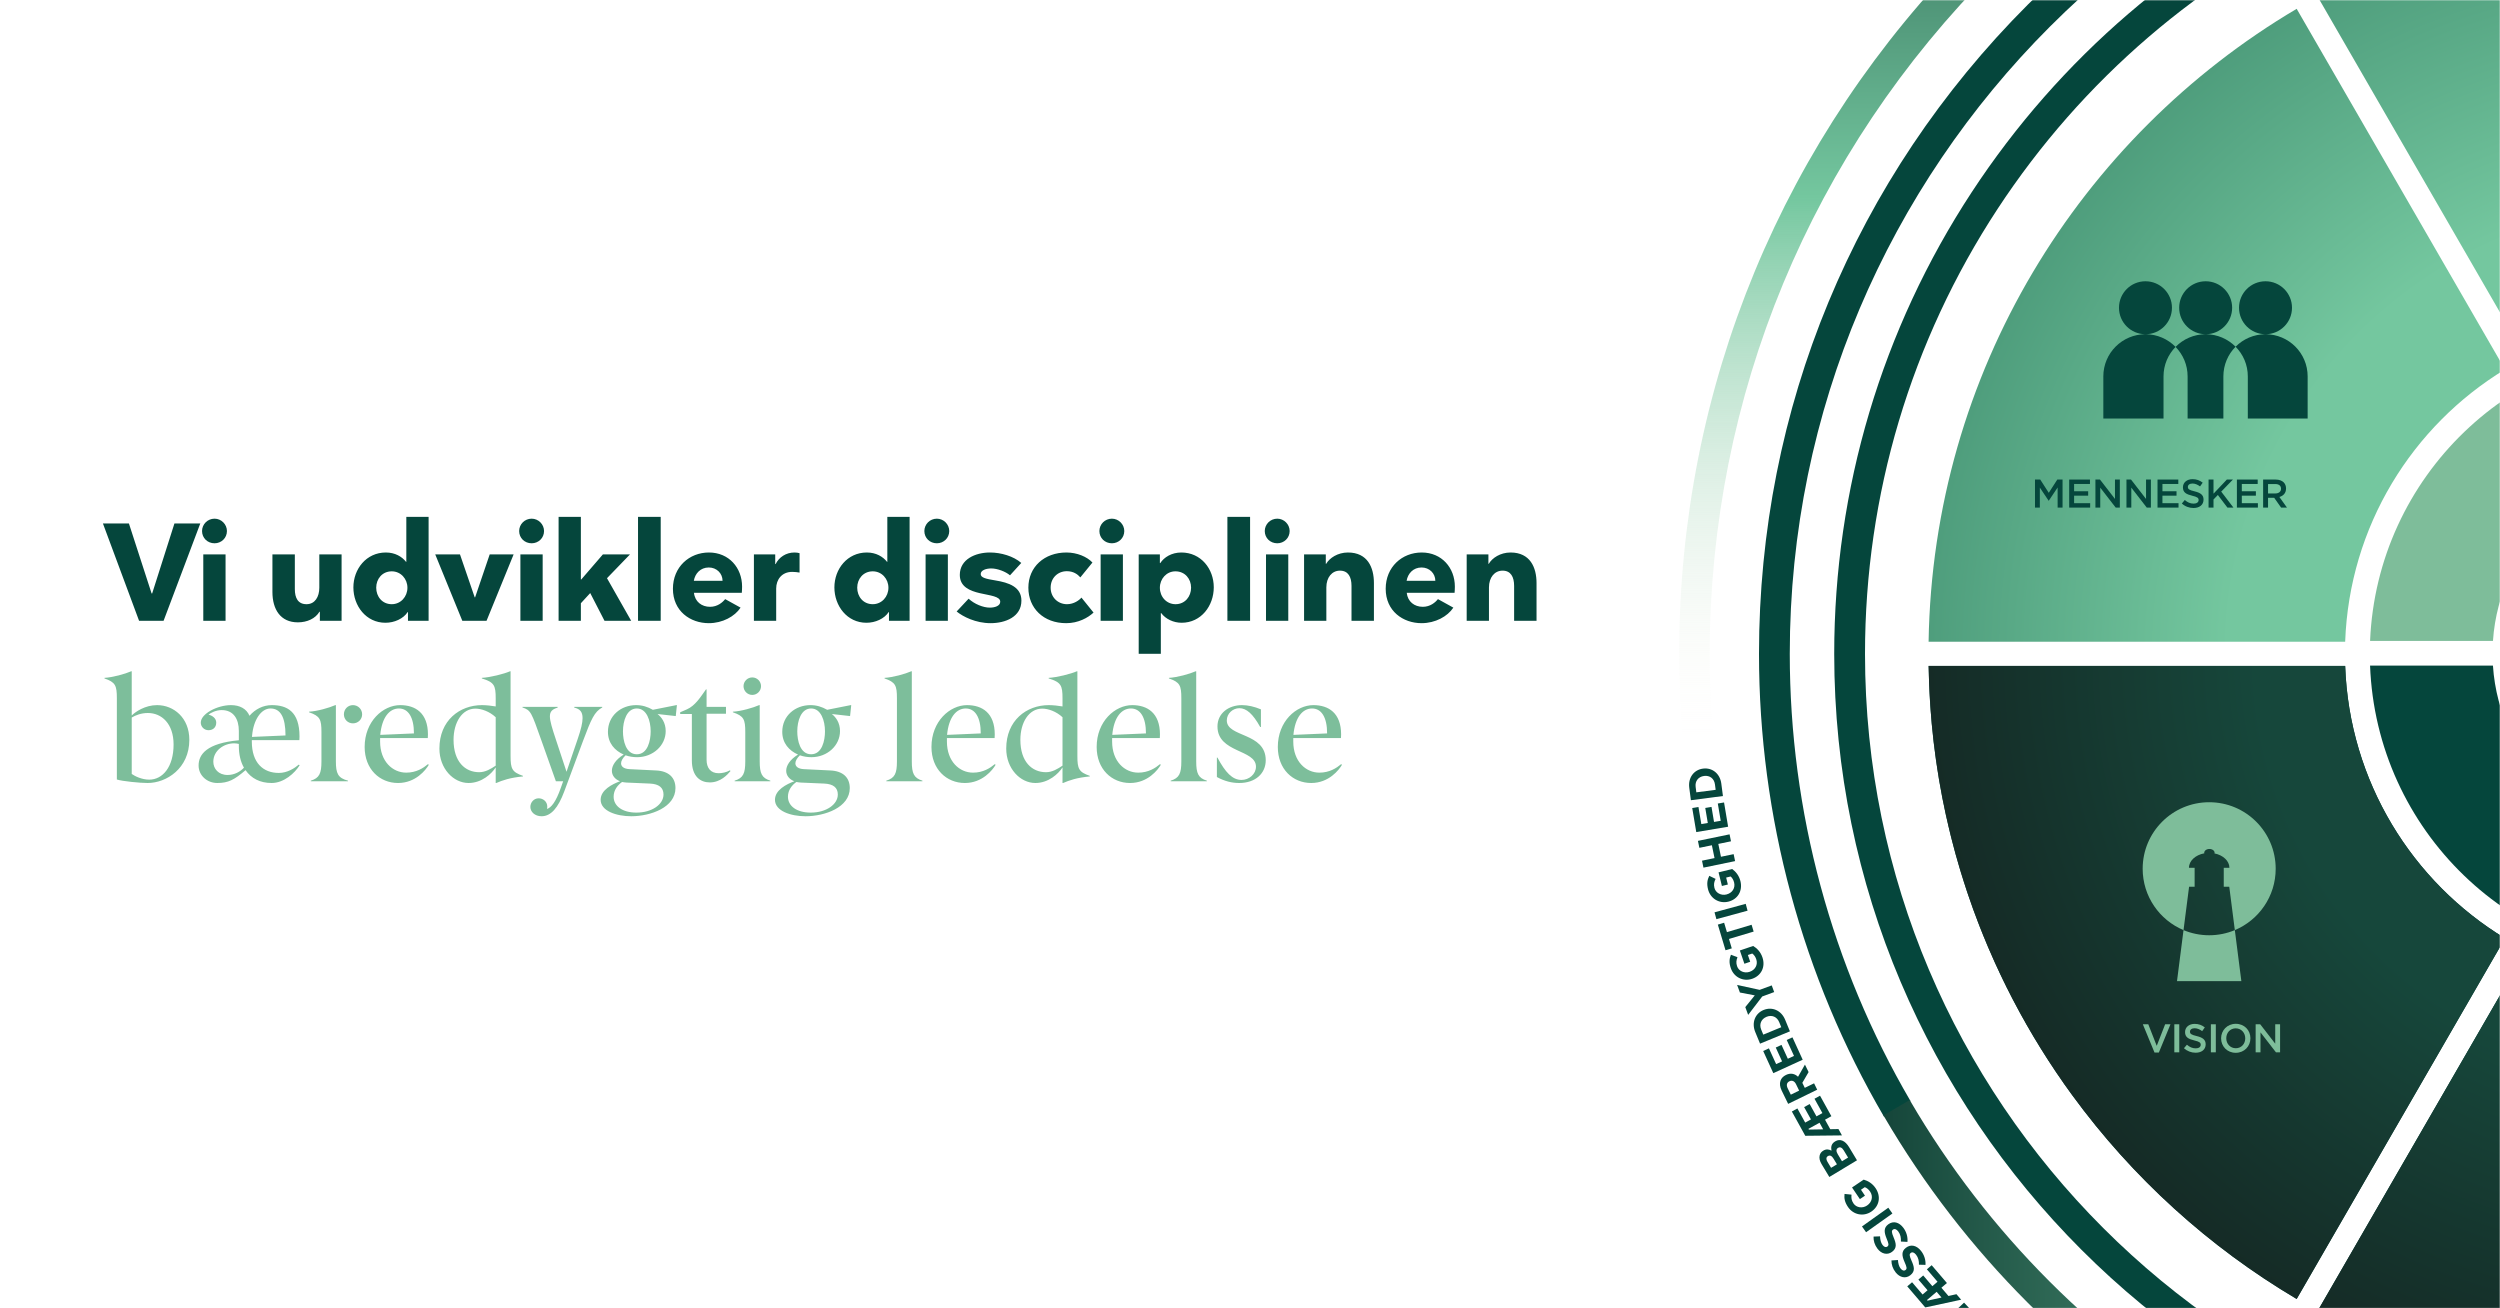<svg width="1200" height="628" viewBox="0 0 1200 628" fill="none" xmlns="http://www.w3.org/2000/svg">
<mask id="mask0_665_3035" style="mask-type:alpha" maskUnits="userSpaceOnUse" x="0" y="0" width="1200" height="628">
<rect width="1200" height="628" fill="#FAF5EE"/>
</mask>
<g mask="url(#mask0_665_3035)">
<path d="M61.88 251.272H49.406L66.764 298H78.512L96.134 251.272H83.726L73.034 284.866H72.77L61.88 251.272ZM97.576 298H108.268V266.122H97.576V298ZM96.982 254.902C96.982 258.268 99.622 260.776 102.988 260.776C106.222 260.776 108.928 258.268 108.928 254.902C108.928 251.668 106.222 248.962 102.988 248.962C99.622 248.962 96.982 251.668 96.982 254.902ZM130.764 284.14C130.764 292.456 134.592 298.726 142.974 298.726C147.396 298.726 151.356 296.944 153.336 293.644H153.534V298H163.962V266.122H153.27V282.094C153.27 286.516 151.158 290.014 147.132 290.014C143.04 290.014 141.522 287.044 141.522 282.754V266.122H130.764V284.14ZM195.696 293.776H195.828V298H205.728V248.104H195.036V269.686H194.904C192.924 267.178 189.624 265.198 185.202 265.198C175.83 265.198 169.626 273.118 169.626 281.962C169.626 290.806 175.698 298.924 185.004 298.924C189.294 298.924 193.584 297.01 195.696 293.776ZM180.582 282.094C180.582 277.87 183.486 274.24 188.04 274.24C192.396 274.24 195.564 277.87 195.564 282.094C195.564 286.45 192.33 290.014 188.04 290.014C183.42 290.014 180.582 286.318 180.582 282.094ZM246.536 266.122H235.052L228.056 286.714H227.858L220.796 266.122H208.916L221.918 298H233.534L246.536 266.122ZM249.789 298H260.481V266.122H249.789V298ZM249.195 254.902C249.195 258.268 251.835 260.776 255.201 260.776C258.435 260.776 261.141 258.268 261.141 254.902C261.141 251.668 258.435 248.962 255.201 248.962C251.835 248.962 249.195 251.668 249.195 254.902ZM290.171 298H302.975L291.359 277.54L302.381 266.122H289.379L279.017 278.134H278.819V248.104H268.127V298H278.819V289.552L283.307 284.668L290.171 298ZM317.142 248.104H306.252V298H317.142V248.104ZM356.068 284.536C356.134 283.678 356.2 282.754 356.2 281.566C356.2 272.59 349.93 265.198 340.294 265.198C330.856 265.198 323.002 272.128 323.002 282.622C323.002 293.314 331.318 299.122 340.228 299.122C346.828 299.122 352.702 295.888 355.474 291.664L348.082 287.572C346.828 289.156 344.386 291.268 340.822 291.268C336.796 291.268 333.562 288.826 333.1 284.536H356.068ZM340.228 272.392C343.99 272.392 346.828 275.23 346.828 278.794H333.034C333.628 275.296 336.202 272.392 340.228 272.392ZM361.876 298H372.568V282.49C372.568 278.2 375.274 274.504 380.224 274.504C381.214 274.504 382.93 274.636 383.788 274.834V265.528C383.062 265.33 382.336 265.198 381.346 265.198C377.254 265.198 373.888 267.508 372.304 270.742H372.106V266.122H361.876V298ZM426.577 293.776H426.709V298H436.609V248.104H425.917V269.686H425.785C423.805 267.178 420.505 265.198 416.083 265.198C406.711 265.198 400.507 273.118 400.507 281.962C400.507 290.806 406.579 298.924 415.885 298.924C420.175 298.924 424.465 297.01 426.577 293.776ZM411.463 282.094C411.463 277.87 414.367 274.24 418.921 274.24C423.277 274.24 426.445 277.87 426.445 282.094C426.445 286.45 423.211 290.014 418.921 290.014C414.301 290.014 411.463 286.318 411.463 282.094ZM444.285 298H454.977V266.122H444.285V298ZM443.691 254.902C443.691 258.268 446.331 260.776 449.697 260.776C452.931 260.776 455.637 258.268 455.637 254.902C455.637 251.668 452.931 248.962 449.697 248.962C446.331 248.962 443.691 251.668 443.691 254.902ZM490.211 270.214C486.515 266.98 480.509 265.198 475.163 265.198C468.233 265.198 460.709 268.432 460.709 275.956C460.709 287.44 480.113 283.612 480.113 288.826C480.113 290.872 477.473 291.664 475.097 291.664C471.929 291.664 467.705 289.948 464.933 287.374L459.191 293.512C462.161 295.954 468.299 299.122 475.493 299.122C482.489 299.122 490.277 296.152 490.277 288.298C490.277 281.698 484.205 279.652 477.737 278.596C473.381 277.87 470.741 277.342 470.741 275.56C470.741 273.646 473.447 272.854 475.823 272.854C478.727 272.854 482.753 274.372 484.799 276.154L490.211 270.214ZM511.899 265.198C501.273 265.198 493.617 272.128 493.617 282.094C493.617 291.928 500.877 299.122 511.767 299.122C517.575 299.122 522.195 296.548 524.901 294.04L519.093 286.846C518.037 288.1 515.463 290.014 512.163 290.014C507.741 290.014 504.309 286.648 504.309 282.094C504.309 277.408 507.741 274.174 512.097 274.174C515.199 274.174 517.245 275.626 518.565 277.144L524.373 270.016C521.799 267.244 516.981 265.198 511.899 265.198ZM528.304 298H538.996V266.122H528.304V298ZM527.71 254.902C527.71 258.268 530.35 260.776 533.716 260.776C536.95 260.776 539.656 258.268 539.656 254.902C539.656 251.668 536.95 248.962 533.716 248.962C530.35 248.962 527.71 251.668 527.71 254.902ZM557.202 294.304H557.4C559.512 297.142 563.274 298.924 567.168 298.924C576.54 298.924 582.612 290.806 582.612 281.896C582.612 273.118 576.54 265.198 567.036 265.198C562.35 265.198 558.72 267.508 556.938 270.28H556.74V266.122H546.576V313.84H557.202V294.304ZM571.722 282.094C571.722 286.318 568.818 290.014 564.264 290.014C559.908 290.014 556.74 286.45 556.74 282.094C556.74 277.87 559.908 274.24 564.198 274.24C568.818 274.24 571.722 277.87 571.722 282.094ZM600.04 248.104H589.15V298H600.04V248.104ZM607.681 298H618.373V266.122H607.681V298ZM607.087 254.902C607.087 258.268 609.727 260.776 613.093 260.776C616.327 260.776 619.033 258.268 619.033 254.902C619.033 251.668 616.327 248.962 613.093 248.962C609.727 248.962 607.087 251.668 607.087 254.902ZM659.482 279.85C659.482 272.392 656.446 265.198 647.008 265.198C642.124 265.198 638.164 267.838 636.58 270.61H636.382V266.122H625.954V298H636.646V281.962C636.646 277.144 639.352 273.91 643.18 273.91C647.14 273.91 648.724 276.946 648.724 281.236V298H659.482V279.85ZM698.2 284.536C698.266 283.678 698.332 282.754 698.332 281.566C698.332 272.59 692.062 265.198 682.426 265.198C672.988 265.198 665.134 272.128 665.134 282.622C665.134 293.314 673.45 299.122 682.36 299.122C688.96 299.122 694.834 295.888 697.606 291.664L690.214 287.572C688.96 289.156 686.518 291.268 682.954 291.268C678.928 291.268 675.694 288.826 675.232 284.536H698.2ZM682.36 272.392C686.122 272.392 688.96 275.23 688.96 278.794H675.166C675.76 275.296 678.334 272.392 682.36 272.392ZM737.537 279.85C737.537 272.392 734.501 265.198 725.063 265.198C720.179 265.198 716.219 267.838 714.635 270.61H714.437V266.122H704.009V298H714.701V281.962C714.701 277.144 717.407 273.91 721.235 273.91C725.195 273.91 726.779 276.946 726.779 281.236V298H737.537V279.85Z" fill="#05463C"/>
<path d="M56.09 374.16C58.68 375 67.22 375.84 70.86 375.84C79.89 375.84 90.88 368.84 90.88 355.12C90.88 344.48 83.32 338.46 75.41 338.46C69.6 338.46 64.98 341.68 63.23 343.43V322.22H62.95C60.08 323.48 54.13 325.16 50.14 325.37V325.65C55.39 327.47 56.09 329.01 56.09 335.17V374.16ZM63.23 344.41C65.12 343.29 67.78 342.24 71 342.24C77.58 342.24 83.32 347.35 83.32 357.36C83.32 368.14 78.07 374.23 71.63 374.23C68.06 374.23 64.7 372.55 63.23 371.5V344.41ZM143.414 367.02C141.384 368.77 137.884 371.01 133.824 371.01C126.334 371.01 120.874 366.18 120.874 355.96V355.26H143.694C143.764 354.42 143.764 354.28 143.764 353.51C143.764 341.47 137.744 338.46 130.464 338.46C126.334 338.46 122.554 340.35 119.754 343.57C118.284 340.14 115.064 338.46 110.864 338.46C104.354 338.46 96.374 342.59 96.374 346.86C96.374 348.82 97.984 350.5 100.084 350.5C102.044 350.5 103.794 349.31 103.794 346.86C103.794 344.76 101.974 343.5 100.084 343.01C100.994 342.24 103.654 340.84 106.384 340.84C112.194 340.84 114.644 345.25 114.644 350.85V355.33C99.314 356.73 95.325 362.05 95.325 367.44C95.325 372.27 99.454 375.84 104.284 375.84C109.604 375.84 112.474 374.3 117.864 369.68C120.594 373.6 124.794 375.84 130.394 375.84C136.274 375.84 141.524 371.08 143.834 367.3L143.414 367.02ZM120.944 353.72L121.014 353.02C121.644 345.67 125.284 340.07 129.834 340.07C134.594 340.07 137.044 344.2 137.044 353.02L120.944 353.72ZM114.644 358.06C114.644 362.12 115.484 365.69 117.094 368.49C115.344 370.38 112.544 371.99 109.254 371.99C104.844 371.99 102.394 368.98 102.394 365.62C102.394 360.3 107.434 356.8 112.404 356.8C113.174 356.8 113.944 356.94 114.644 357.08V358.06ZM167.033 375V374.72C162.203 373.46 161.223 371.22 161.223 365.48V338.46H160.943C158.073 339.72 152.333 341.4 148.343 341.61V341.89C153.593 343.71 154.293 345.25 154.293 351.41V365.48C154.293 371.22 153.313 373.46 149.183 374.72V375H167.033ZM173.823 342.87C173.823 340.42 171.863 338.46 169.413 338.46C166.963 338.46 165.073 340.42 165.073 342.87C165.073 345.32 166.963 347.21 169.413 347.21C171.863 347.21 173.823 345.32 173.823 342.87ZM205.411 366.81C203.241 368.63 199.881 370.87 194.981 370.87C188.471 370.87 182.451 365.48 182.451 355.96V354.28H205.341C205.411 353.44 205.411 353.3 205.411 352.53C205.411 342.24 199.391 338.46 192.111 338.46C183.851 338.46 175.031 346.23 175.031 358.55C175.031 369.19 182.241 375.84 191.061 375.84C199.531 375.84 204.431 369.54 205.831 367.09L205.411 366.81ZM182.521 352.74C183.291 344.34 186.931 340.07 191.481 340.07C195.961 340.07 198.691 344.27 198.691 352.04L182.521 352.74ZM237.935 367.51C235.625 369.05 233.035 370.66 230.025 370.66C223.235 370.66 217.705 365.62 217.705 355.12C217.705 346.79 221.765 340.14 228.205 340.14C231.075 340.14 234.925 341.47 237.935 344.27V367.51ZM251.025 372.41C245.775 370.59 245.075 369.05 245.075 362.89V322.22H244.795C241.925 323.48 235.275 325.16 231.285 325.37V325.65C237.235 327.47 237.935 329.01 237.935 335.17V339.09C236.045 338.74 233.245 338.46 231.355 338.46C220.645 338.46 210.915 345.81 210.915 359.32C210.915 368.91 217.635 375.84 224.915 375.84C231.215 375.84 235.975 371.43 237.935 368.35V375.84H238.215C241.085 374.58 244.935 373.25 251.025 372.69V372.41ZM269.201 378.15C266.821 384.94 264.581 387.67 262.551 388.3C262.621 388.09 262.691 387.6 262.691 387.18C262.691 384.73 260.661 383.19 258.561 383.19C256.181 383.19 254.571 385.22 254.571 387.32C254.571 389.63 256.671 391.8 259.961 391.8C264.511 391.8 267.941 387.67 270.811 379.97L279.841 355.68C283.831 345.04 285.301 341.68 289.081 339.58V339.3H275.641V339.65C278.371 340.28 279.631 341.68 279.631 344.69C279.631 346.93 278.931 349.94 277.251 354.84L271.931 370.45L266.821 354.98C265.001 349.52 263.951 346.09 263.951 343.85C263.951 341.47 265.141 340.42 267.661 339.65V339.3H250.791V339.58C254.851 340.98 254.991 341.68 259.961 355.68L266.821 375H270.321L269.201 378.15ZM302.171 369.19C299.441 369.05 298.111 367.93 298.111 366.39C298.111 365.27 298.881 363.87 300.281 362.54C302.031 363.17 303.921 363.45 305.811 363.45C313.441 363.45 319.531 357.85 319.531 350.92C319.531 346.86 317.501 344.2 315.611 342.73L324.361 343.71L324.921 338.46H324.641L313.371 340.7C310.781 339.23 308.261 338.46 305.321 338.46C298.041 338.46 291.811 343.57 291.811 351.27C291.811 356.73 295.101 360.3 299.371 362.19C295.451 364.64 293.701 367.51 293.701 369.96C293.701 372.2 295.171 374.09 297.621 375C293.841 376.4 288.311 379.2 288.311 383.89C288.311 389.28 295.871 391.8 303.011 391.8C312.321 391.8 324.221 387.53 324.221 378.29C324.221 373.18 320.931 370.1 314.911 369.82L302.171 369.19ZM312.041 376.12C316.241 376.33 318.481 378.01 318.481 381.37C318.481 386.06 313.021 390.05 305.461 390.05C298.741 390.05 294.541 386.9 294.541 382.42C294.541 379.2 296.501 376.82 298.601 375.35C299.231 375.49 299.931 375.56 300.701 375.63L312.041 376.12ZM305.671 362.05C300.351 362.05 299.021 355.4 299.021 351.06C299.021 346.02 300.841 340.07 305.671 340.07C310.431 340.07 312.321 345.95 312.321 351.06C312.321 355.47 310.921 362.05 305.671 362.05ZM350.36 369.75C348.68 370.73 346.58 371.15 344.97 371.15C341.05 371.15 339.16 368.56 339.16 364.71V342.59H348.47V339.3H339.16V330.9H338.88C336.29 334.54 333.7 338.74 329.71 340.49L326.49 341.89V342.73H332.09V364.99C332.09 372.76 336.22 375.56 340.7 375.56C345.88 375.56 349.17 371.85 350.64 370.1L350.36 369.75ZM365.291 329.36C365.291 327.05 363.401 325.16 361.091 325.16C358.781 325.16 356.891 327.05 356.891 329.36C356.891 331.67 358.781 333.56 361.091 333.56C363.401 333.56 365.291 331.67 365.291 329.36ZM369.771 375V374.72C365.641 373.46 364.661 371.22 364.661 365.48V338.46H364.381C361.511 339.72 355.771 341.4 351.781 341.61V341.89C357.031 343.71 357.731 345.25 357.731 351.41V365.48C357.731 371.22 356.751 373.46 352.621 374.72V375H369.771ZM385.843 369.19C383.113 369.05 381.783 367.93 381.783 366.39C381.783 365.27 382.553 363.87 383.953 362.54C385.703 363.17 387.593 363.45 389.483 363.45C397.113 363.45 403.203 357.85 403.203 350.92C403.203 346.86 401.173 344.2 399.283 342.73L408.033 343.71L408.593 338.46H408.313L397.043 340.7C394.453 339.23 391.933 338.46 388.993 338.46C381.713 338.46 375.483 343.57 375.483 351.27C375.483 356.73 378.773 360.3 383.043 362.19C379.123 364.64 377.373 367.51 377.373 369.96C377.373 372.2 378.843 374.09 381.293 375C377.513 376.4 371.983 379.2 371.983 383.89C371.983 389.28 379.543 391.8 386.683 391.8C395.993 391.8 407.893 387.53 407.893 378.29C407.893 373.18 404.603 370.1 398.583 369.82L385.843 369.19ZM395.713 376.12C399.913 376.33 402.153 378.01 402.153 381.37C402.153 386.06 396.693 390.05 389.133 390.05C382.413 390.05 378.213 386.9 378.213 382.42C378.213 379.2 380.173 376.82 382.273 375.35C382.903 375.49 383.603 375.56 384.373 375.63L395.713 376.12ZM389.343 362.05C384.023 362.05 382.693 355.4 382.693 351.06C382.693 346.02 384.513 340.07 389.343 340.07C394.103 340.07 395.993 345.95 395.993 351.06C395.993 355.47 394.593 362.05 389.343 362.05ZM442.779 375V374.72C438.649 373.46 437.669 371.22 437.669 365.48V322.22H437.389C434.519 323.48 428.569 325.16 424.579 325.37V325.65C429.829 327.47 430.529 329.01 430.529 335.17V365.48C430.529 371.22 429.549 373.46 425.419 374.72V375H442.779ZM477.482 366.81C475.312 368.63 471.952 370.87 467.052 370.87C460.542 370.87 454.522 365.48 454.522 355.96V354.28H477.412C477.482 353.44 477.482 353.3 477.482 352.53C477.482 342.24 471.462 338.46 464.182 338.46C455.922 338.46 447.102 346.23 447.102 358.55C447.102 369.19 454.312 375.84 463.132 375.84C471.602 375.84 476.502 369.54 477.902 367.09L477.482 366.81ZM454.592 352.74C455.362 344.34 459.002 340.07 463.552 340.07C468.032 340.07 470.762 344.27 470.762 352.04L454.592 352.74ZM510.006 367.51C507.696 369.05 505.106 370.66 502.096 370.66C495.306 370.66 489.776 365.62 489.776 355.12C489.776 346.79 493.836 340.14 500.276 340.14C503.146 340.14 506.996 341.47 510.006 344.27V367.51ZM523.096 372.41C517.846 370.59 517.146 369.05 517.146 362.89V322.22H516.866C513.996 323.48 507.346 325.16 503.356 325.37V325.65C509.306 327.47 510.006 329.01 510.006 335.17V339.09C508.116 338.74 505.316 338.46 503.426 338.46C492.716 338.46 482.986 345.81 482.986 359.32C482.986 368.91 489.706 375.84 496.986 375.84C503.286 375.84 508.046 371.43 510.006 368.35V375.84H510.286C513.156 374.58 517.006 373.25 523.096 372.69V372.41ZM556.779 366.81C554.609 368.63 551.249 370.87 546.349 370.87C539.839 370.87 533.819 365.48 533.819 355.96V354.28H556.709C556.779 353.44 556.779 353.3 556.779 352.53C556.779 342.24 550.759 338.46 543.479 338.46C535.219 338.46 526.399 346.23 526.399 358.55C526.399 369.19 533.609 375.84 542.429 375.84C550.899 375.84 555.799 369.54 557.199 367.09L556.779 366.81ZM533.889 352.74C534.659 344.34 538.299 340.07 542.849 340.07C547.329 340.07 550.059 344.27 550.059 352.04L533.889 352.74ZM579.292 375V374.72C575.162 373.46 574.182 371.22 574.182 365.48V322.22H573.902C571.032 323.48 565.082 325.16 561.092 325.37V325.65C566.342 327.47 567.042 329.01 567.042 335.17V365.48C567.042 371.22 566.062 373.46 561.932 374.72V375H579.292ZM584.105 372.97C587.815 375 591.315 375.84 594.815 375.84C602.725 375.84 607.555 371.15 607.555 364.92C607.555 351.48 588.865 354 588.865 345.81C588.865 342.45 591.805 339.93 594.885 339.93C598.315 339.93 601.395 342.66 604.895 348.96H605.245V340.49C602.025 339.16 599.015 338.46 596.145 338.46C589.635 338.46 584.385 342.45 584.385 348.68C584.385 361.49 602.865 359.6 602.865 368C602.865 371.57 599.575 374.37 595.935 374.37C591.525 374.37 588.165 370.73 584.385 363.66H584.105V372.97ZM643.732 366.81C641.562 368.63 638.202 370.87 633.302 370.87C626.792 370.87 620.772 365.48 620.772 355.96V354.28H643.662C643.732 353.44 643.732 353.3 643.732 352.53C643.732 342.24 637.712 338.46 630.432 338.46C622.172 338.46 613.352 346.23 613.352 358.55C613.352 369.19 620.562 375.84 629.382 375.84C637.852 375.84 642.752 369.54 644.152 367.09L643.732 366.81ZM620.842 352.74C621.612 344.34 625.252 340.07 629.802 340.07C634.282 340.07 637.012 344.27 637.012 352.04L620.842 352.74Z" fill="#7DBE9B"/>
<g clip-path="url(#clip0_665_3035)">
<path d="M1202.39 177.336L1102.4 4.228C998.171 65.885 927.776 178.656 925.727 308.041H1125.68C1127.66 252.619 1157.87 204.387 1202.39 177.336Z" fill="url(#paint0_radial_665_3035)"/>
<path d="M1285.15 154.23C1313.04 154.23 1339.25 161.401 1362.06 173.974L1462.07 0.845C1409.83 -28.743 1349.47 -45.647 1285.15 -45.647C1222.58 -45.647 1163.75 -29.65 1112.51 -1.54L1212.56 171.705C1234.35 160.562 1259.01 154.23 1285.15 154.23Z" fill="url(#paint1_radial_665_3035)"/>
<path d="M994.658 525.642C965.888 486.244 944.942 440.776 934.087 391.512C955.803 490.162 1018 573.599 1102.39 623.515L1102.4 623.501C1060.16 598.512 1023.49 565.129 994.658 525.642Z" fill="url(#paint2_radial_665_3035)"/>
<path d="M925.762 319.66H925.734C926.119 344.291 928.986 368.318 934.087 391.513C944.942 440.776 965.888 486.244 994.658 525.642C952.359 467.696 926.985 396.62 925.762 319.66Z" fill="url(#paint3_radial_665_3035)"/>
<path d="M925.762 319.66H925.734C926.119 344.291 928.986 368.318 934.087 391.513C944.942 440.776 965.888 486.244 994.658 525.642C952.359 467.696 926.985 396.62 925.762 319.66Z" fill="url(#paint4_radial_665_3035)"/>
<path d="M1462.05 626.849L1362.06 453.741C1339.24 466.307 1313.04 473.471 1285.15 473.471C1259 473.471 1234.35 467.146 1212.56 455.996L1112.47 629.255C1163.7 657.365 1222.51 673.362 1285.07 673.369C1349.41 673.369 1409.79 656.451 1462.05 626.849Z" fill="#05463C"/>
<path d="M1462.05 626.849L1362.06 453.741C1339.24 466.307 1313.04 473.471 1285.15 473.471C1259 473.471 1234.35 467.146 1212.56 455.996L1112.47 629.255C1163.7 657.365 1222.51 673.362 1285.07 673.369C1349.41 673.369 1409.79 656.451 1462.05 626.849Z" fill="url(#paint5_radial_665_3035)"/>
<path d="M1125.68 319.66H925.762C926.985 396.62 952.359 467.696 994.658 525.642C1023.49 565.129 1060.16 598.512 1102.4 623.501L1202.4 450.379C1157.87 423.328 1127.66 375.089 1125.68 319.66Z" fill="#05463C"/>
<path d="M1125.68 319.66H925.762C926.985 396.62 952.359 467.696 994.658 525.642C1023.49 565.129 1060.16 598.512 1102.4 623.501L1202.4 450.379C1157.87 423.328 1127.66 375.089 1125.68 319.66Z" fill="url(#paint6_radial_665_3035)"/>
<path d="M1285.07 224.956C1332.04 224.956 1370.45 261.473 1373.53 307.663H1432.9C1429.65 228.909 1364.83 166.062 1285.29 166.062C1205.74 166.062 1140.9 228.909 1137.64 307.663H1196.62C1199.69 261.473 1238.11 224.956 1285.07 224.956Z" fill="#7EBD9A"/>
<path d="M1285.07 402.312C1238.07 402.312 1199.62 365.733 1196.61 319.481H1137.63C1140.6 398.504 1205.55 461.647 1285.29 461.647C1365.02 461.647 1429.93 398.504 1432.9 319.481H1373.54C1370.52 365.733 1332.08 402.312 1285.07 402.312Z" fill="#05463C"/>
<path d="M1285.15 718.562C1061.99 718.562 880.424 537.012 880.424 313.851C880.424 234.711 903.268 158.053 946.481 92.167C988.602 27.952 1047.7 -22.789 1117.38 -54.563L1123.51 -41.117C1056.37 -10.498 999.429 38.394 958.842 100.272C917.21 163.745 895.204 237.598 895.204 313.851C895.204 528.859 1070.13 703.782 1285.15 703.782C1430.75 703.782 1563.2 623.59 1630.82 494.5L1643.9 501.354C1573.74 635.332 1436.27 718.562 1285.15 718.562Z" fill="#05463C"/>
<path d="M904.306 535.995C865.059 468.872 844.319 392.055 844.319 313.851C844.319 196.096 890.172 85.395 973.437 2.138C1056.69 -81.127 1167.4 -126.98 1285.15 -126.98C1402.9 -126.98 1513.6 -81.127 1596.87 2.138C1680.13 85.395 1725.99 196.096 1725.99 313.851C1725.99 322.623 1725.73 331.491 1725.22 340.194L1710.46 339.328C1710.96 330.906 1711.21 322.341 1711.21 313.851C1711.21 78.927 1520.08 -112.2 1285.15 -112.2C1050.23 -112.2 859.092 78.927 859.092 313.851C859.092 389.436 879.138 463.675 917.058 528.536L904.306 535.995Z" fill="#05463C"/>
<path d="M1285.15 793C1185.05 793 1089.14 762.436 1007.81 704.607L1016.28 692.7C1095.12 748.755 1188.1 778.385 1285.15 778.385C1409.23 778.385 1525.89 730.064 1613.63 642.324C1701.37 554.584 1749.69 437.93 1749.69 313.851C1749.69 189.772 1701.37 73.118 1613.63 -14.622C1525.89 -102.362 1409.23 -150.684 1285.15 -150.684V-165.299C1413.13 -165.299 1533.46 -115.458 1623.96 -24.955C1714.47 65.542 1764.3 185.867 1764.3 313.851C1764.3 441.834 1714.47 562.16 1623.96 652.656C1533.46 743.16 1413.13 793 1285.15 793Z" fill="#05463C"/>
<path d="M807.725 354.762L807.67 354.109C806.564 340.806 806 327.263 806 313.851C806 185.868 855.84 65.542 946.344 -24.961C1036.84 -115.458 1157.17 -165.298 1285.15 -165.298H1285.81V-150.683H1285.16C1161.07 -150.456 1044.48 -102.073 956.855 -14.45C869.225 73.18 820.842 189.772 820.615 313.851C820.615 326.858 821.158 339.995 822.238 352.892L822.293 353.552L807.725 354.762Z" fill="url(#paint7_linear_665_3035)"/>
<path d="M942.116 647.184L939.586 644.51L941.559 637.044L933.99 638.584L931.467 635.91L942.742 625.261L945.065 627.729L937.709 634.679L945.519 633.304L945.581 633.366L943.78 641.01L951.087 634.108L953.39 636.535L942.116 647.184Z" fill="#05463C"/>
<path fill-rule="evenodd" clip-rule="evenodd" d="M924.132 627.571L915.484 617.445L917.794 615.479L922.833 621.37L925.225 619.328L920.832 614.193L923.142 612.22L927.535 617.362L930.01 615.245L924.902 609.264L927.205 607.298L934.52 615.85L931.873 618.111L935.255 622.071L939.091 621.212L941.353 623.859L924.132 627.571ZM929.584 620.071L924.964 624.01L925.225 624.312L931.928 622.814L929.584 620.071Z" fill="#05463C"/>
<path d="M924.242 607.14L921.094 607.057C921.135 605.249 920.805 603.647 919.705 602.259C918.839 601.159 917.876 600.842 917.168 601.406L917.134 601.434C916.453 601.97 916.44 602.664 917.526 605.112C918.832 608.054 919.409 610.171 916.989 612.082L916.955 612.11C914.748 613.856 911.889 613.237 909.922 610.749C908.52 608.975 907.881 607.023 907.894 605.009L911.015 604.802C911.119 606.473 911.504 607.896 912.315 608.92C913.126 609.944 914.02 610.109 914.611 609.642L914.645 609.614C915.443 608.982 915.291 608.253 914.171 605.723C912.865 602.754 912.652 600.657 914.769 598.986L914.803 598.959C917.223 597.048 920.035 597.818 922.104 600.444C923.562 602.286 924.387 604.651 924.242 607.14Z" fill="#05463C"/>
<path d="M915.587 596.106L912.445 595.948C912.528 594.14 912.232 592.531 911.174 591.115C910.335 589.995 909.386 589.651 908.657 590.201L908.623 590.228C907.929 590.744 907.894 591.438 908.919 593.906C910.156 596.883 910.672 599.014 908.211 600.863L908.176 600.891C905.928 602.582 903.082 601.887 901.178 599.358C899.824 597.55 899.232 595.583 899.301 593.562L902.422 593.439C902.484 595.109 902.835 596.539 903.618 597.584C904.402 598.629 905.296 598.821 905.894 598.368L905.928 598.34C906.746 597.728 906.616 597 905.55 594.442C904.32 591.431 904.161 589.335 906.32 587.712L906.354 587.685C908.822 585.842 911.614 586.681 913.621 589.355C915.03 591.232 915.793 593.624 915.587 596.106Z" fill="#05463C"/>
<path d="M895.72 591.472L893.747 588.695L906.382 579.703L908.355 582.48L895.72 591.472Z" fill="#05463C"/>
<path d="M898.249 581.559L898.208 581.587C894.558 584.048 889.643 583.223 887.016 579.325C885.456 577.009 885.14 575.194 885.373 573.09L888.721 573.42C888.563 574.967 888.68 576.17 889.684 577.662C891.072 579.717 893.994 580.123 896.18 578.651L896.215 578.624C898.566 577.043 899.205 574.259 897.665 571.983C896.971 570.952 896.098 570.21 895.101 569.838L893.265 571.076L895.183 573.929L892.743 575.572L888.976 569.99L894.558 566.222C896.572 566.793 898.717 567.989 900.298 570.34C903 574.348 902.051 578.995 898.249 581.559Z" fill="#05463C"/>
<path fill-rule="evenodd" clip-rule="evenodd" d="M878.073 564.95L874.36 558.777C873.439 557.265 873.137 555.814 873.439 554.604C873.68 553.628 874.237 552.879 875.144 552.329L875.185 552.308C876.684 551.401 877.997 551.696 879.104 552.322C878.767 550.432 879.083 548.947 880.871 547.867L880.905 547.847C883.332 546.382 885.738 547.627 887.546 550.624L891.354 556.942L878.073 564.95ZM877.392 554.934C876.519 555.464 876.437 556.44 877.179 557.67L878.918 560.558L881.73 558.867L880.101 556.172C879.324 554.879 878.416 554.316 877.433 554.914L877.392 554.934ZM882.122 554.02L884.157 557.402L887.078 555.635L884.982 552.164C884.205 550.878 883.284 550.37 882.294 550.968L882.259 550.988C881.366 551.531 881.214 552.521 882.122 554.02Z" fill="#05463C"/>
<path fill-rule="evenodd" clip-rule="evenodd" d="M866.53 545.179L860.089 533.52L862.749 532.056L866.496 538.841L869.253 537.322L865.98 531.41L868.641 529.939L871.906 535.851L874.759 534.283L870.957 527.395L873.611 525.931L879.056 535.775L876.01 537.459L878.526 542.017L882.459 541.948L884.143 544.994L866.53 545.179ZM873.37 538.917L868.056 541.852L868.249 542.203L875.117 542.079L873.37 538.917Z" fill="#05463C"/>
<path fill-rule="evenodd" clip-rule="evenodd" d="M858.315 529.856L855.208 523.49C854.342 521.716 854.17 520.101 854.637 518.74C855.036 517.578 855.93 516.629 857.243 515.99L857.284 515.969C859.532 514.869 861.539 515.392 863.059 516.849L866.372 511.013L868.125 514.594L865.121 519.757L866.297 522.17L870.758 519.991L872.257 523.057L858.315 529.856ZM862.076 520.383C861.347 518.891 860.13 518.423 858.954 518.994L858.913 519.015C857.6 519.661 857.373 520.905 858.102 522.397L859.587 525.442L863.588 523.49L862.076 520.383Z" fill="#05463C"/>
<path d="M851.186 515.117L846.326 504.475L849.083 503.21L852.541 510.772L855.4 509.466L852.362 502.811L855.119 501.546L858.157 508.201L861.12 506.847L857.621 499.188L860.378 497.924L865.293 508.668L851.186 515.117Z" fill="#05463C"/>
<path fill-rule="evenodd" clip-rule="evenodd" d="M844.827 500.955L842.517 495.359C840.661 490.856 842.476 486.463 846.505 484.8L846.546 484.786C850.581 483.122 855.002 484.944 856.858 489.454L859.161 495.043L844.827 500.955ZM846.374 496.624L855.015 493.063L854.012 490.623C852.946 488.045 850.492 487.02 847.948 488.065L847.907 488.086C845.37 489.131 844.305 491.606 845.37 494.191L846.374 496.624Z" fill="#05463C"/>
<path d="M845.872 478.31L839.115 487.144L837.74 483.411L842.297 477.781L835.155 476.406L833.814 472.762L844.628 475.134L850.43 472.989L851.606 476.193L845.872 478.31Z" fill="#05463C"/>
<path d="M841.046 469.82L841.005 469.834C836.832 471.257 832.309 469.167 830.79 464.726C829.889 462.08 830.068 460.244 830.845 458.271L833.993 459.467C833.429 460.925 833.23 462.114 833.807 463.812C834.605 466.163 837.32 467.325 839.816 466.472L839.857 466.459C842.538 465.544 843.886 463.028 842.999 460.43C842.6 459.254 841.947 458.306 841.081 457.687L838.984 458.402L840.091 461.653L837.307 462.602L835.134 456.229L841.507 454.057C843.301 455.13 845.061 456.848 845.969 459.536C847.529 464.108 845.391 468.342 841.046 469.82Z" fill="#05463C"/>
<path d="M829.91 450.702L831.257 455.219L828.246 456.126L824.561 443.814L827.579 442.906L828.926 447.43L840.771 443.89L841.748 447.162L829.91 450.702Z" fill="#05463C"/>
<path d="M823.867 441.201L822.973 437.915L837.939 433.839L838.833 437.132L823.867 441.201Z" fill="#05463C"/>
<path d="M829.614 432.794L829.573 432.801C825.29 433.853 820.959 431.378 819.845 426.82C819.178 424.112 819.508 422.297 820.457 420.399L823.489 421.864C822.801 423.266 822.499 424.435 822.925 426.174C823.516 428.587 826.115 429.982 828.679 429.35L828.72 429.336C831.47 428.662 833.031 426.27 832.377 423.603C832.082 422.4 831.518 421.403 830.707 420.709L828.555 421.238L829.373 424.572L826.513 425.273L824.905 418.736L831.449 417.127C833.141 418.358 834.742 420.221 835.416 422.977C836.564 427.666 834.069 431.701 829.614 432.794Z" fill="#05463C"/>
<path d="M817.652 416.467L816.965 413.126L822.973 411.882L821.701 405.722L815.693 406.959L815.005 403.618L830.191 400.484L830.879 403.825L824.788 405.083L826.06 411.249L832.151 409.991L832.845 413.332L817.652 416.467Z" fill="#05463C"/>
<path d="M814.208 399.397L812.269 387.862L815.26 387.36L816.635 395.555L819.742 395.032L818.525 387.821L821.523 387.319L822.733 394.53L825.943 393.987L824.547 385.683L827.545 385.181L829.497 396.826L814.208 399.397Z" fill="#05463C"/>
<path fill-rule="evenodd" clip-rule="evenodd" d="M811.63 384.102L810.846 378.107C810.221 373.267 813.101 369.5 817.425 368.936L817.473 368.929C821.798 368.366 825.599 371.267 826.225 376.1L827.008 382.094L811.63 384.102ZM814.242 380.321L823.516 379.111L823.172 376.498C822.815 373.728 820.705 372.106 817.975 372.456L817.934 372.463C815.212 372.821 813.541 374.938 813.906 377.708L814.242 380.321Z" fill="#05463C"/>
<path d="M1285.16 754.599C1285.16 754.599 1285.16 754.599 1285.15 754.599C1206.75 754.599 1129.77 733.755 1062.52 694.323C997.236 656.038 942.549 601.276 904.375 535.954L904.045 535.39L916.66 528.013L916.996 528.577C953.92 591.747 1006.8 644.702 1069.91 681.708C1134.91 719.827 1209.34 739.983 1285.15 739.977C1371.09 739.977 1453.92 714.513 1524.7 666.336L1525.24 665.965L1533.46 678.044L1532.92 678.415C1459.73 728.255 1374.05 754.599 1285.16 754.599Z" fill="url(#paint8_linear_665_3035)"/>
<path d="M1028.56 491.654H1031.18L1035.23 502L1039.27 491.654H1041.83L1036.25 505.211H1034.16L1028.56 491.654Z" fill="#7EBD9A"/>
<path d="M1043.68 491.654H1046.05V505.115H1043.68V491.654Z" fill="#7EBD9A"/>
<path d="M1048.29 503.155L1049.72 501.464C1051 502.578 1052.31 503.21 1053.97 503.21C1055.42 503.21 1056.35 502.516 1056.35 501.519V501.485C1056.35 500.522 1055.81 500 1053.31 499.422C1050.45 498.728 1048.83 497.882 1048.83 495.407V495.366C1048.83 493.056 1050.75 491.461 1053.43 491.461C1055.39 491.461 1056.95 492.06 1058.31 493.153L1057.04 494.947C1055.83 494.039 1054.62 493.558 1053.39 493.558C1052.01 493.558 1051.19 494.273 1051.19 495.153V495.194C1051.19 496.232 1051.81 496.693 1054.41 497.312C1057.25 497.999 1058.72 499.024 1058.72 501.251V501.285C1058.72 503.808 1056.74 505.307 1053.91 505.307C1051.85 505.307 1049.91 504.599 1048.29 503.155Z" fill="#7EBD9A"/>
<path d="M1061.22 491.654H1063.59V505.115H1061.22V491.654Z" fill="#7EBD9A"/>
<path fill-rule="evenodd" clip-rule="evenodd" d="M1066.13 498.425V498.384C1066.13 494.596 1069.05 491.427 1073.18 491.427C1077.32 491.427 1080.2 494.562 1080.2 498.35V498.384C1080.2 502.172 1077.28 505.348 1073.15 505.348C1069.01 505.348 1066.13 502.213 1066.13 498.425ZM1077.72 498.425V498.384C1077.72 495.772 1075.81 493.599 1073.15 493.599C1070.47 493.599 1068.61 495.73 1068.61 498.35V498.384C1068.61 501.003 1070.51 503.155 1073.18 503.155C1075.85 503.155 1077.72 501.037 1077.72 498.425Z" fill="#7EBD9A"/>
<path d="M1082.71 491.654H1084.9L1092.11 500.962V491.654H1094.44V505.115H1092.46L1085.03 495.538V505.115H1082.71V491.654Z" fill="#7EBD9A"/>
<path d="M1060.41 448.922C1056.04 448.922 1051.89 448.042 1048.09 446.454L1044.96 470.948H1075.85L1072.72 446.454C1068.93 448.042 1064.77 448.922 1060.41 448.922ZM1092.33 416.996C1092.33 399.37 1078.04 385.071 1060.41 385.071C1042.78 385.071 1028.48 399.37 1028.48 416.996C1028.48 430.264 1036.58 441.635 1048.09 446.454L1050.76 425.645H1053.42V416.549H1050.7C1050.7 413.174 1053.85 410.362 1058.08 409.586C1058.07 409.503 1058.02 409.434 1058.02 409.352C1058.02 408.334 1059.13 407.503 1060.52 407.503C1061.9 407.503 1063.02 408.334 1063.02 409.352C1063.02 409.455 1062.96 409.537 1062.94 409.634C1067.07 410.459 1070.12 413.229 1070.12 416.549H1067.4V425.645H1070.05L1072.72 446.454C1084.23 441.635 1092.33 430.264 1092.33 416.996Z" fill="#7EBD9A"/>
<path d="M976.798 230.187H979.314L983.412 236.553L987.509 230.187H990.025V243.647H987.66V233.996L983.412 240.341H983.336L979.122 234.037V243.647H976.798V230.187Z" fill="#05463C"/>
<path d="M993.208 230.187H1003.18V232.305H995.573V235.804H1002.32V237.921H995.573V241.53H1003.28V243.647H993.208V230.187Z" fill="#05463C"/>
<path d="M1005.8 230.187H1007.99L1015.19 239.495V230.187H1017.52V243.647H1015.54L1008.12 234.071V243.647H1005.8V230.187Z" fill="#05463C"/>
<path d="M1020.7 230.187H1022.89L1030.1 239.495V230.187H1032.43V243.647H1030.45L1023.03 234.071V243.647H1020.7V230.187Z" fill="#05463C"/>
<path d="M1035.61 230.187H1045.59V232.305H1037.97V235.804H1044.73V237.921H1037.97V241.53H1045.69V243.647H1035.61V230.187Z" fill="#05463C"/>
<path d="M1047.28 241.688L1048.7 239.997C1049.98 241.111 1051.29 241.743 1052.95 241.743C1054.41 241.743 1055.33 241.049 1055.33 240.052V240.018C1055.33 239.055 1054.79 238.533 1052.29 237.955C1049.43 237.261 1047.81 236.415 1047.81 233.941V233.899C1047.81 231.59 1049.74 229.995 1052.41 229.995C1054.37 229.995 1055.92 230.593 1057.29 231.686L1056.02 233.48C1054.81 232.573 1053.6 232.091 1052.37 232.091C1050.98 232.091 1050.18 232.806 1050.18 233.686V233.727C1050.18 234.766 1050.8 235.226 1053.39 235.845C1056.23 236.532 1057.7 237.557 1057.7 239.784V239.818C1057.7 242.341 1055.72 243.84 1052.89 243.84C1050.83 243.84 1048.88 243.132 1047.28 241.688Z" fill="#05463C"/>
<path d="M1060.11 230.187H1062.48V236.959L1068.88 230.187H1071.8L1066.18 235.976L1072.05 243.647H1069.16L1064.57 237.591L1062.48 239.743V243.647H1060.11V230.187Z" fill="#05463C"/>
<path d="M1073.71 230.187H1083.69V232.305H1076.07V235.804H1082.82V237.921H1076.07V241.53H1083.79V243.647H1073.71V230.187Z" fill="#05463C"/>
<path fill-rule="evenodd" clip-rule="evenodd" d="M1086.3 230.187H1092.3C1093.99 230.187 1095.32 230.689 1096.18 231.535C1096.89 232.263 1097.3 233.267 1097.3 234.436V234.477C1097.3 236.691 1095.97 238.017 1094.11 238.553L1097.74 243.647H1094.93L1091.62 238.959H1088.66V243.647H1086.3V230.187ZM1092.13 236.862C1093.82 236.862 1094.89 235.976 1094.89 234.614V234.573C1094.89 233.13 1093.85 232.339 1092.11 232.339H1088.66V236.862H1092.13Z" fill="#05463C"/>
<path d="M1042.54 147.72C1042.54 140.701 1036.85 135.009 1029.82 135.009C1022.8 135.009 1017.11 140.701 1017.11 147.72C1017.11 154.746 1022.8 160.431 1029.82 160.431C1036.85 160.431 1042.54 154.746 1042.54 147.72ZM1071.43 147.72C1071.43 140.701 1065.74 135.009 1058.72 135.009C1051.7 135.009 1046 140.701 1046 147.72C1046 154.746 1051.7 160.431 1058.72 160.431C1065.74 160.431 1071.43 154.746 1071.43 147.72ZM1100.16 147.72C1100.16 140.701 1094.46 135.009 1087.44 135.009C1080.42 135.009 1074.73 140.701 1074.73 147.72C1074.73 154.746 1080.42 160.431 1087.44 160.431C1094.46 160.431 1100.16 154.746 1100.16 147.72ZM1038.49 180.663C1038.49 175.15 1040.7 170.165 1044.27 166.515C1040.6 162.768 1035.49 160.431 1029.82 160.431C1018.65 160.431 1009.6 169.492 1009.6 180.663V200.888H1038.49V180.663ZM1067.22 180.663C1067.22 175.108 1069.46 170.076 1073.08 166.426C1069.42 162.727 1064.34 160.431 1058.72 160.431C1053.06 160.431 1047.94 162.768 1044.27 166.515C1047.84 170.165 1050.05 175.15 1050.05 180.663V200.888H1067.22V180.663ZM1107.67 200.888V180.663C1107.67 169.492 1098.62 160.431 1087.44 160.431C1081.83 160.431 1076.75 162.727 1073.08 166.426C1076.71 170.076 1078.95 175.108 1078.95 180.663V200.888H1107.67Z" fill="#05463C"/>
</g>
</g>
<defs>
<radialGradient id="paint0_radial_665_3035" cx="0" cy="0" r="1" gradientUnits="userSpaceOnUse" gradientTransform="translate(1285.15 313.853) scale(365.311 365.311)">
<stop stop-color="#74C79F"/>
<stop offset="0.59" stop-color="#74C79F"/>
<stop offset="0.991" stop-color="#4E9D7C"/>
<stop offset="1" stop-color="#4E9D7C"/>
</radialGradient>
<radialGradient id="paint1_radial_665_3035" cx="0" cy="0" r="1" gradientUnits="userSpaceOnUse" gradientTransform="translate(1285.15 313.853) scale(365.311 365.311)">
<stop stop-color="#74C79F"/>
<stop offset="0.59" stop-color="#74C79F"/>
<stop offset="0.991" stop-color="#4E9D7C"/>
<stop offset="1" stop-color="#4E9D7C"/>
</radialGradient>
<radialGradient id="paint2_radial_665_3035" cx="0" cy="0" r="1" gradientUnits="userSpaceOnUse" gradientTransform="translate(1285.07 313.718) scale(361.845 361.846)">
<stop stop-color="#16473B"/>
<stop offset="0.001" stop-color="#16473B"/>
<stop offset="0.557" stop-color="#16473B"/>
<stop offset="0.995" stop-color="#152B26"/>
<stop offset="1" stop-color="#152B26"/>
</radialGradient>
<radialGradient id="paint3_radial_665_3035" cx="0" cy="0" r="1" gradientUnits="userSpaceOnUse" gradientTransform="translate(1285.15 313.853) scale(365.311 365.311)">
<stop stop-color="#74C79F"/>
<stop offset="0.59" stop-color="#74C79F"/>
<stop offset="0.991" stop-color="#4E9D7C"/>
<stop offset="1" stop-color="#4E9D7C"/>
</radialGradient>
<radialGradient id="paint4_radial_665_3035" cx="0" cy="0" r="1" gradientUnits="userSpaceOnUse" gradientTransform="translate(1285.07 313.718) scale(361.845 361.846)">
<stop stop-color="#16473B"/>
<stop offset="0.001" stop-color="#16473B"/>
<stop offset="0.557" stop-color="#16473B"/>
<stop offset="0.995" stop-color="#152B26"/>
<stop offset="1" stop-color="#152B26"/>
</radialGradient>
<radialGradient id="paint5_radial_665_3035" cx="0" cy="0" r="1" gradientUnits="userSpaceOnUse" gradientTransform="translate(1285.07 313.718) scale(361.846 361.846)">
<stop stop-color="#16473B"/>
<stop offset="0.001" stop-color="#16473B"/>
<stop offset="0.557" stop-color="#16473B"/>
<stop offset="0.995" stop-color="#152B26"/>
<stop offset="1" stop-color="#152B26"/>
</radialGradient>
<radialGradient id="paint6_radial_665_3035" cx="0" cy="0" r="1" gradientUnits="userSpaceOnUse" gradientTransform="translate(1285.07 313.718) scale(361.846 361.845)">
<stop stop-color="#16473B"/>
<stop offset="0.001" stop-color="#16473B"/>
<stop offset="0.557" stop-color="#16473B"/>
<stop offset="0.995" stop-color="#152B26"/>
<stop offset="1" stop-color="#152B26"/>
</radialGradient>
<linearGradient id="paint7_linear_665_3035" x1="801.875" y1="354.764" x2="801.875" y2="-165.3" gradientUnits="userSpaceOnUse">
<stop stop-color="#FFF8F3" stop-opacity="0"/>
<stop offset="0.5" stop-color="#74C79F"/>
<stop offset="0.968" stop-color="#16473B"/>
</linearGradient>
<linearGradient id="paint8_linear_665_3035" x1="904.042" y1="523.885" x2="1533.47" y2="523.885" gradientUnits="userSpaceOnUse">
<stop offset="0.005" stop-color="#16473B"/>
<stop offset="0.5" stop-color="#74C79F"/>
<stop offset="1" stop-color="#FEF9F3" stop-opacity="0"/>
</linearGradient>
<clipPath id="clip0_665_3035">
<rect width="959" height="959" fill="white" transform="translate(806 -166)"/>
</clipPath>
</defs>
</svg>

